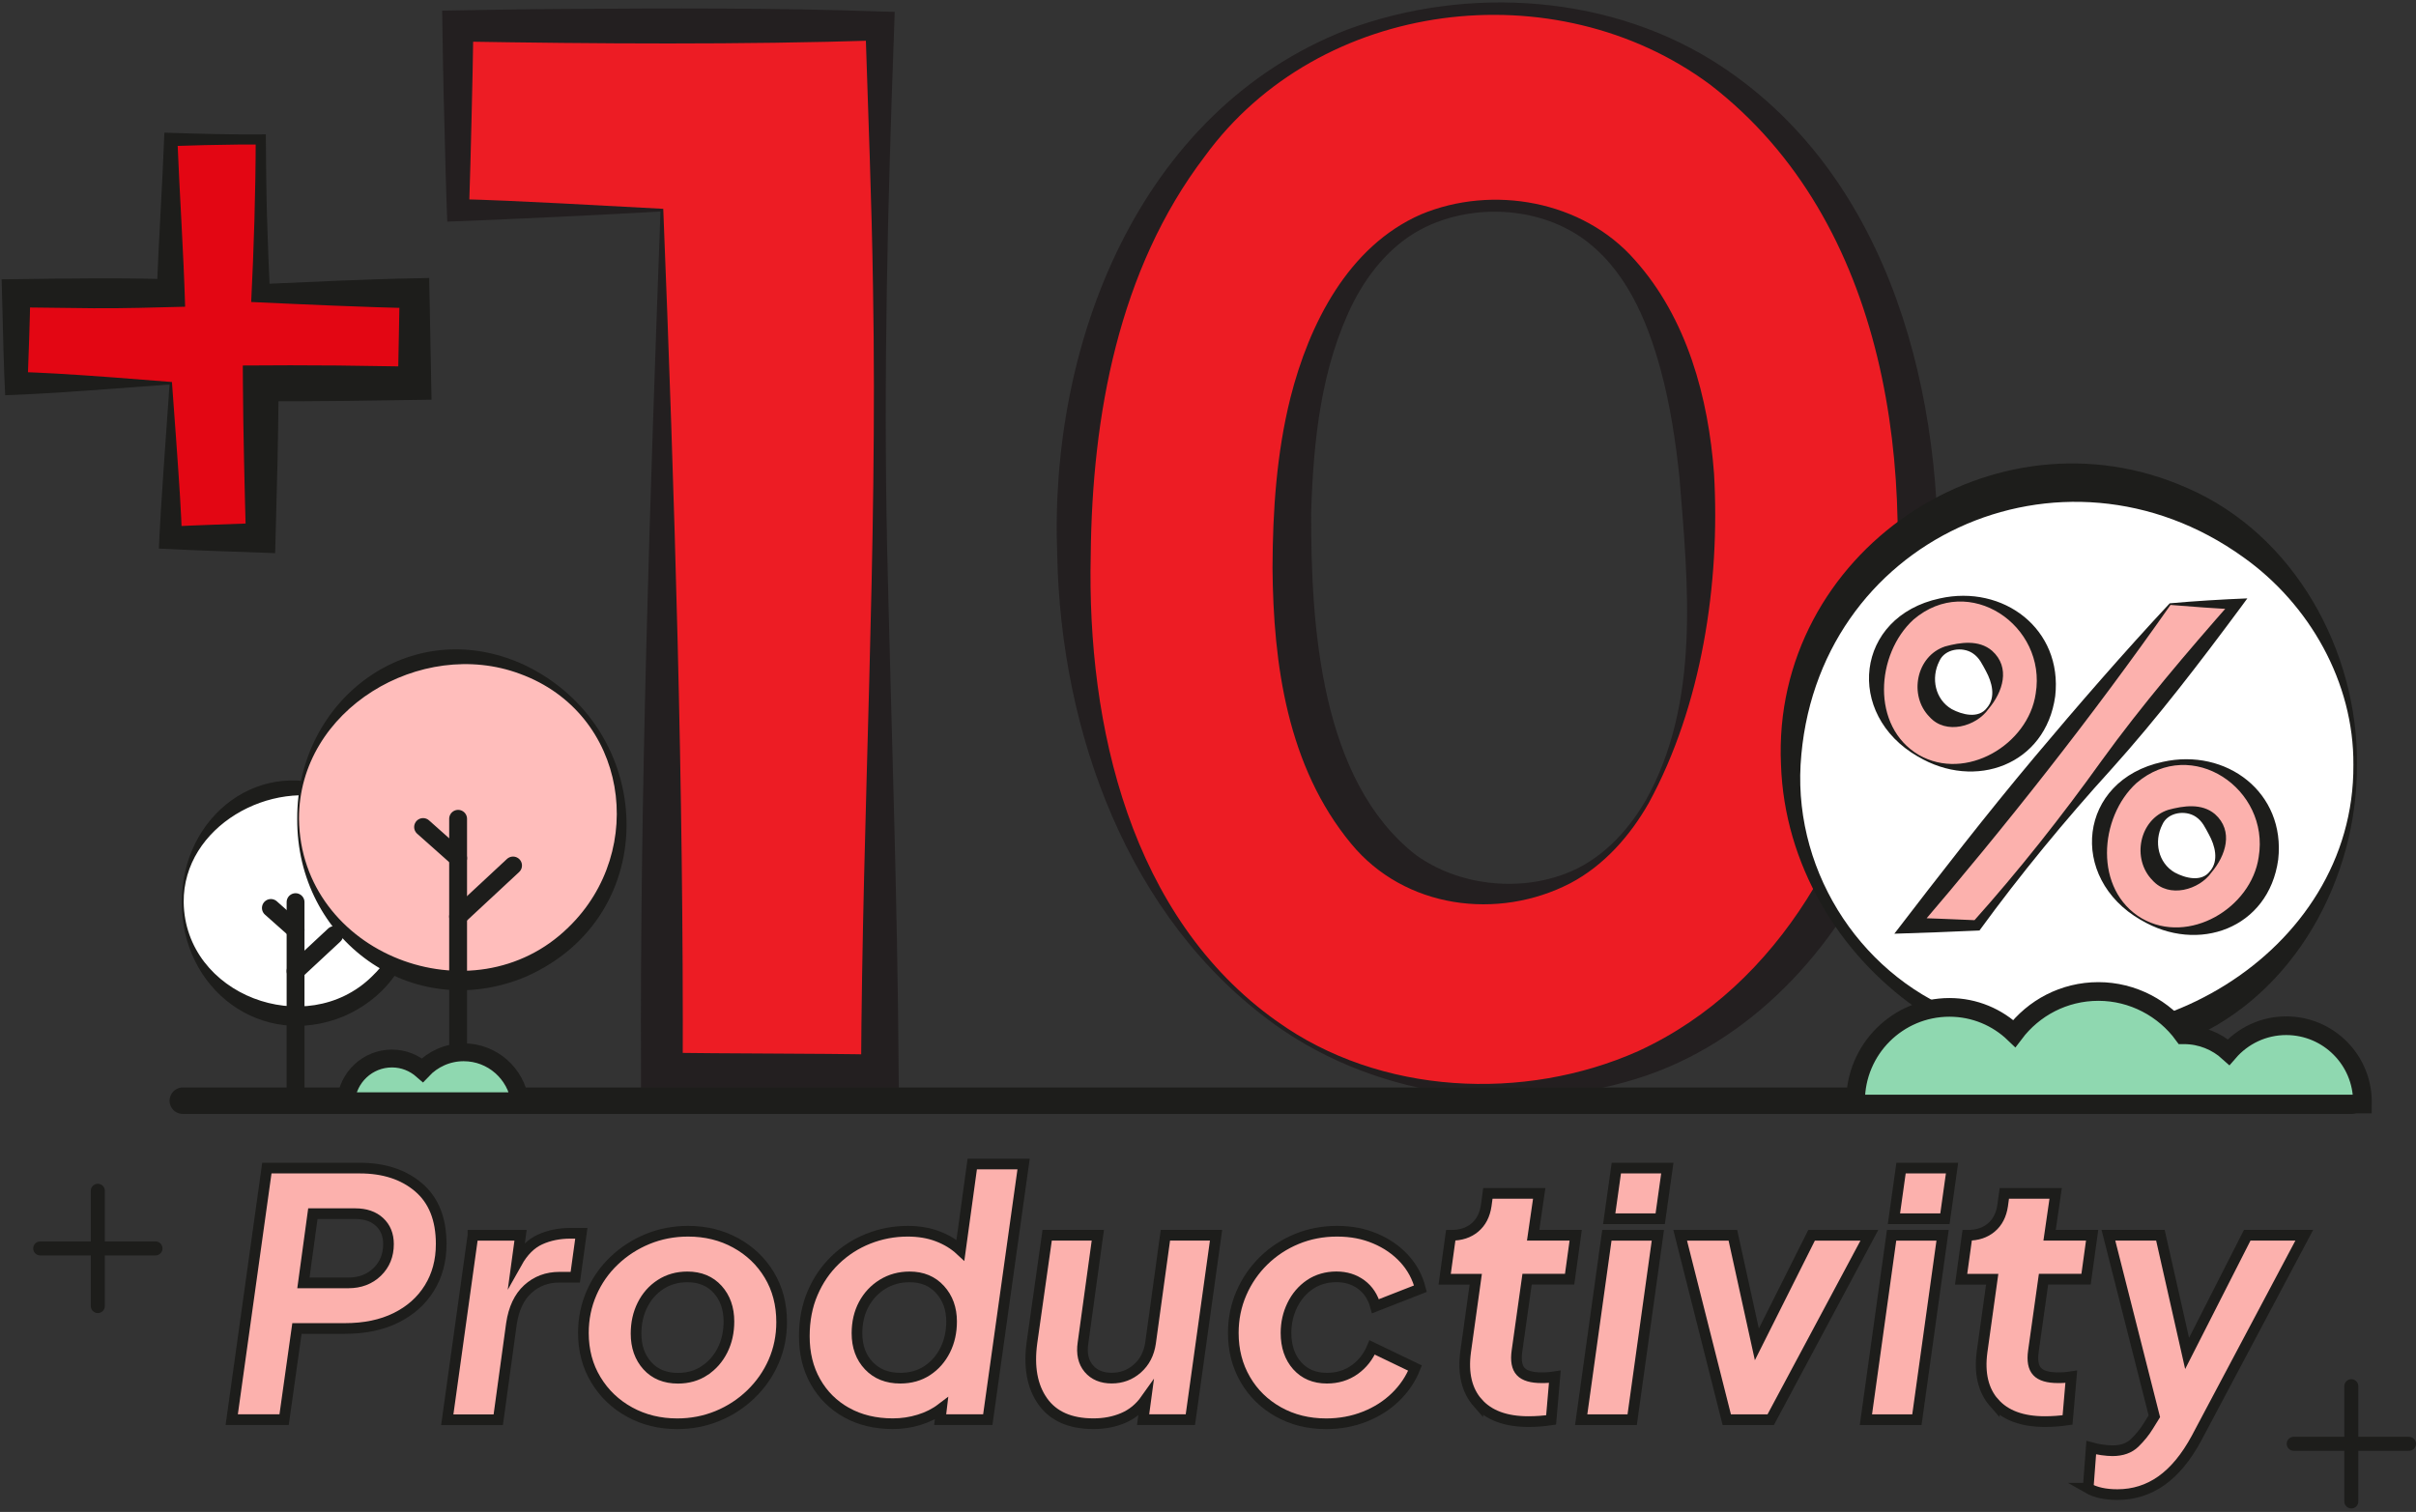 <svg width="254" height="159" viewBox="0 0 254 159" fill="none" xmlns="http://www.w3.org/2000/svg">
<rect x="0" y="0" width="254" height="159" fill="#333333" stroke="none"/>
<g clip-path="url(#clip0_3327_29301)">
<path d="M69.583 22.095H48.145V2.726H92.501V112.882H69.583V22.095Z" fill="#ED1C24"/>
<path d="M69.437 22.241C63.462 22.591 54.055 23.036 48.145 23.264L47.022 23.305C46.876 19.68 46.8 16.038 46.706 12.407C46.596 8.654 46.543 4.871 46.484 1.118C50.729 1.054 54.991 0.96 59.235 0.943C69.993 0.867 81.814 0.82 92.501 1.206L94.062 1.247L94.015 2.72C93.331 21.072 92.869 39.429 93.272 57.798C93.694 76.156 94.366 94.513 94.477 112.876L94.5 114.829L92.501 114.852C85.719 114.923 76.26 115.045 69.583 115.069H67.391V112.87C67.256 83.417 68.361 51.735 69.437 22.229V22.241ZM69.729 21.948C70.922 51.829 71.881 82.908 71.776 112.882L69.583 110.69C76.225 110.818 85.766 110.766 92.501 110.906L90.525 112.882C90.653 85.34 92.279 57.81 91.782 30.268C91.647 21.089 91.267 11.91 90.981 2.732L92.495 4.246C77.961 4.713 62.69 4.608 48.139 4.363L49.77 2.732C49.717 5.959 49.665 9.186 49.577 12.419C49.495 15.646 49.425 18.873 49.308 22.106L48.139 20.937C54.202 21.077 63.602 21.65 69.724 21.96L69.729 21.948Z" fill="#231F20"/>
<path d="M134.122 107.562C127.468 102.832 122.265 96.179 118.524 87.603C114.776 79.026 112.905 69.07 112.905 57.734C112.905 46.398 114.753 36.342 118.448 27.865C122.142 19.388 127.316 12.781 133.975 8.052C140.629 3.322 148.34 0.954 157.115 0.954C165.891 0.954 173.9 3.322 180.553 8.052C187.206 12.781 192.38 19.411 196.081 27.941C199.776 36.471 201.623 46.398 201.623 57.734C201.623 69.07 199.776 79.003 196.081 87.526C192.386 96.056 187.206 102.709 180.553 107.486C173.9 112.268 166.136 114.659 157.267 114.659C148.398 114.659 140.781 112.292 134.127 107.562H134.122ZM173.158 84.346C176.852 77.939 178.7 69.07 178.7 57.734C178.7 46.398 176.852 37.552 173.158 31.191C169.463 24.831 164.113 21.656 157.115 21.656C150.117 21.656 145.066 24.813 141.365 31.121C137.67 37.429 135.823 46.304 135.823 57.734C135.823 69.163 137.694 77.944 141.441 84.346C145.189 90.754 150.462 93.957 157.261 93.957C164.061 93.957 169.457 90.754 173.158 84.346Z" fill="#ED1C24"/>
<path d="M134.005 107.726C118.559 96.601 111.525 76.934 111.151 58.412C110.263 36.272 119.64 11.729 141.552 3.147C154.35 -1.624 169.615 -0.6 181.091 7.052C198.922 18.915 204.523 41.978 203.669 62.265C203.342 70.906 201.804 79.617 198.373 87.603C193.719 98.881 184.944 108.948 173.228 113.058C160.331 117.495 145.107 115.706 133.999 107.726H134.005ZM134.244 107.393C145.077 115.18 160.272 115.864 172.216 110.544C187.282 103.634 195.783 87.691 198.32 71.859C201.723 49.836 198.542 23.364 179.793 8.9C163.523 -3.173 138.711 -0.139 126.65 16.459C117.594 28.362 114.811 43.732 114.671 58.395C114.267 76.296 118.845 96.466 134.238 107.393H134.244Z" fill="#231F20"/>
<path d="M172.982 84.242C178.781 73.929 177.478 61.47 176.56 50.152C176.156 46.358 175.589 42.598 174.613 38.968C173.175 33.642 170.854 28.123 166.159 24.907C161.511 21.762 155.004 21.446 149.959 23.832C146.545 25.445 144.013 28.439 142.3 31.759C138.88 38.564 138.079 46.346 137.845 53.894C137.81 65.902 138.845 82.102 148.866 89.919C153.28 93.087 159.506 93.824 164.604 91.865C168.211 90.503 171.047 87.551 172.97 84.248L172.982 84.242ZM173.338 84.446C171.38 87.89 168.638 91.012 165.089 92.883C157.454 96.829 147.661 95.537 142.055 88.732C135.337 80.617 133.864 69.842 133.782 59.716C133.806 53.701 134.203 47.691 135.671 41.809C137.629 34.092 141.727 25.907 149.38 22.551C156.904 19.4 166.405 21.096 171.865 27.328C177.372 33.478 179.612 41.821 180.202 49.83C180.863 61.353 178.898 74.256 173.338 84.446Z" fill="#231F20"/>
<path d="M31.213 106.867C37.839 106.867 43.21 101.496 43.21 94.871C43.21 88.245 37.839 82.874 31.213 82.874C24.588 82.874 19.217 88.245 19.217 94.871C19.217 101.496 24.588 106.867 31.213 106.867Z" fill="white"/>
<path d="M19.124 94.87C19.048 85.867 27.431 79.208 36.002 83.312C45.83 88.135 46.648 102.237 36.178 106.861C27.467 110.486 19.024 103.985 19.124 94.87ZM19.311 94.87C19.44 104.675 32.196 109.41 39.066 102.722C44.918 97.191 43.591 86.972 35.605 84.265C28.519 81.769 19.241 86.913 19.311 94.87Z" fill="#1D1D1B"/>
<path d="M31.073 115.812V94.87" stroke="#1D1D1B" stroke-width="1.877" stroke-miterlimit="10" stroke-linecap="round"/>
<path d="M35.142 98.331L31.073 102.119" stroke="#1D1D1B" stroke-width="1.877" stroke-miterlimit="10" stroke-linecap="round"/>
<path d="M28.479 95.483L31.074 97.787" stroke="#1D1D1B" stroke-width="1.877" stroke-miterlimit="10" stroke-linecap="round"/>
<path d="M48.361 103.124C57.76 103.124 65.379 95.505 65.379 86.106C65.379 76.706 57.76 69.087 48.361 69.087C38.961 69.087 31.342 76.706 31.342 86.106C31.342 95.505 38.961 103.124 48.361 103.124Z" fill="#FFBDBB"/>
<path d="M31.249 86.105C31.178 73.53 43.199 64.456 55.072 69.899C69.028 76.506 69.846 96.325 55.248 102.727C43.251 107.725 31.155 98.769 31.249 86.1V86.105ZM31.436 86.105C31.582 100.347 49.758 107.345 59.767 97.512C68.133 89.414 65.976 74.992 54.669 70.864C44.28 66.982 31.395 74.588 31.436 86.1V86.105Z" fill="#1D1D1B"/>
<path d="M48.162 115.811V86.106" stroke="#1D1D1B" stroke-width="1.877" stroke-miterlimit="10" stroke-linecap="round"/>
<path d="M53.938 91.017L48.162 96.389" stroke="#1D1D1B" stroke-width="1.877" stroke-miterlimit="10" stroke-linecap="round"/>
<path d="M44.48 86.972L48.163 90.246" stroke="#1D1D1B" stroke-width="1.877" stroke-miterlimit="10" stroke-linecap="round"/>
<path d="M247.201 115.753H19.218" stroke="#1D1D1B" stroke-width="2.783" stroke-linecap="round" stroke-linejoin="round"/>
<path d="M36.364 115.811C36.569 113.297 38.644 111.315 41.211 111.315C42.439 111.315 43.549 111.783 44.409 112.537C45.496 111.385 47.04 110.66 48.747 110.66C51.764 110.66 54.254 112.899 54.663 115.811H36.364Z" fill="#8FD8B0" stroke="#1D1D1B" stroke-width="1.877" stroke-miterlimit="10" stroke-linecap="round"/>
<path d="M217.935 110.1C234.321 110.1 247.605 96.816 247.605 80.43C247.605 64.043 234.321 50.76 217.935 50.76C201.548 50.76 188.265 64.043 188.265 80.43C188.265 96.816 201.548 110.1 217.935 110.1Z" fill="white"/>
<path d="M247.792 80.43C247.85 92.35 241.25 104.628 229.926 109.375C210.042 117.975 187.949 101.307 187.241 80.43C186.201 58.138 209.61 42.259 229.99 51.338C241.25 56.243 247.909 68.462 247.798 80.43H247.792ZM247.418 80.43C247.482 71.765 242.799 63.534 235.848 58.599C216.777 44.878 190.697 56.694 189.299 80.43C188.656 92.034 195.97 103.067 206.985 106.878C224.886 113.391 247.558 100.383 247.418 80.43Z" fill="#1D1D1B"/>
<path d="M201.682 79.477C200.337 78.676 199.273 77.612 198.484 76.279C197.694 74.952 197.303 73.467 197.303 71.836C197.303 70.205 197.694 68.714 198.484 67.369C199.267 66.025 200.337 64.96 201.682 64.171C203.026 63.388 204.546 62.99 206.242 62.99C207.937 62.99 209.446 63.382 210.779 64.171C212.106 64.96 213.164 66.025 213.953 67.369C214.736 68.714 215.134 70.205 215.134 71.836C215.134 73.467 214.742 74.952 213.953 76.279C213.164 77.612 212.111 78.676 210.779 79.477C209.446 80.278 207.937 80.681 206.242 80.681C204.546 80.681 203.026 80.284 201.682 79.477ZM228.142 63.54H235.128L207.832 97.326H200.851L228.148 63.54H228.142ZM208.984 74.49C209.603 73.689 209.913 72.806 209.913 71.836C209.913 70.865 209.603 69.982 208.984 69.181C208.364 68.38 207.446 67.977 206.242 67.977C205.037 67.977 204.108 68.38 203.476 69.181C202.839 69.982 202.523 70.865 202.523 71.836C202.523 72.806 202.839 73.689 203.476 74.49C204.114 75.291 205.032 75.694 206.242 75.694C207.452 75.694 208.364 75.291 208.984 74.49ZM225.125 96.665C223.781 95.864 222.717 94.8 221.927 93.467C221.138 92.14 220.747 90.655 220.747 89.024C220.747 87.393 221.138 85.902 221.927 84.557C222.711 83.213 223.781 82.149 225.125 81.359C226.47 80.576 227.99 80.178 229.686 80.178C231.381 80.178 232.889 80.57 234.222 81.359C235.549 82.149 236.608 83.213 237.397 84.557C238.18 85.902 238.578 87.393 238.578 89.024C238.578 90.655 238.186 92.14 237.397 93.467C236.608 94.8 235.555 95.864 234.222 96.665C232.889 97.466 231.381 97.869 229.686 97.869C227.99 97.869 226.47 97.466 225.125 96.665ZM232.427 91.678C233.047 90.877 233.357 89.994 233.357 89.024C233.357 88.053 233.047 87.171 232.427 86.37C231.808 85.569 230.89 85.165 229.686 85.165C228.481 85.165 227.552 85.569 226.92 86.37C226.283 87.171 225.967 88.053 225.967 89.024C225.967 89.994 226.283 90.877 226.92 91.678C227.557 92.479 228.475 92.882 229.686 92.882C230.896 92.882 231.808 92.485 232.427 91.678Z" fill="#FCB1AD"/>
<path d="M201.629 79.558C193.935 75.133 195.029 64.849 203.927 62.932C210.603 61.435 216.871 66.135 216.07 73.209C215.07 80.459 207.633 83.136 201.629 79.553V79.558ZM201.729 79.389C206.675 82.23 213.24 78.307 214.018 72.941C215.204 65.767 206.99 60.178 201.173 65.153C197.209 68.772 196.677 76.407 201.729 79.389Z" fill="#1D1D1B"/>
<path d="M228.096 63.446C230.773 63.206 233.55 63.037 236.269 62.926L235.561 63.89C231.247 69.707 226.85 75.466 222.004 80.856C217.075 86.282 212.422 91.929 208.107 97.852C205.143 97.98 202.126 98.109 199.156 98.191C203.95 91.947 208.809 85.668 213.871 79.64C218.432 74.203 223.278 68.626 228.101 63.452L228.096 63.446ZM228.183 63.627C219.864 75.478 210.878 86.855 201.477 97.834L200.84 96.501C203.167 96.571 205.494 96.683 207.821 96.776L207.4 96.975C212.234 91.573 216.719 85.89 220.946 79.997C225.196 74.121 229.902 68.62 234.684 63.177L235.123 64.089C232.814 63.978 230.528 63.809 228.183 63.616V63.627Z" fill="#1D1D1B"/>
<path d="M208.902 74.425C209.861 73.303 209.41 71.713 208.791 70.579C208.399 69.871 208.113 69.17 207.393 68.696C206.294 67.965 204.453 68.234 203.891 69.52C202.968 71.321 203.459 73.566 205.189 74.572C206.265 75.15 208.013 75.624 208.902 74.425ZM209.06 74.548C207.785 76.39 204.581 77.319 202.863 75.396C200.629 73.145 201.448 68.977 204.505 67.977C206.101 67.544 208.037 67.252 209.422 68.427C211.416 70.204 210.545 72.794 209.06 74.548Z" fill="#1D1D1B"/>
<path d="M225.073 96.747C217.379 92.321 218.472 82.038 227.37 80.12C234.047 78.623 240.314 83.324 239.513 90.398C238.513 97.647 231.077 100.325 225.073 96.741V96.747ZM225.172 96.577C230.118 99.419 236.683 95.496 237.461 90.129C238.648 82.956 230.434 77.366 224.617 82.342C220.653 85.96 220.121 93.596 225.172 96.577Z" fill="#1D1D1B"/>
<path d="M232.346 91.614C233.305 90.491 232.855 88.901 232.235 87.767C231.843 87.06 231.557 86.358 230.838 85.885C229.739 85.154 227.897 85.423 227.336 86.709C226.412 88.51 226.903 90.754 228.634 91.754C229.709 92.333 231.457 92.812 232.346 91.608V91.614ZM232.504 91.737C231.229 93.578 228.026 94.508 226.307 92.584C224.074 90.334 224.892 86.165 227.95 85.165C229.546 84.733 231.481 84.441 232.866 85.616C234.86 87.393 233.989 89.983 232.504 91.737Z" fill="#1D1D1B"/>
<path d="M17.949 40.312H1.696V30.847H17.949V14.676H27.414V30.847H43.585V40.312H27.414V56.565H17.949V40.312Z" fill="#E30613"/>
<path d="M17.826 40.435C12.757 40.797 5.566 41.4 0.544 41.563C0.369 38.319 0.31 34.127 0.211 30.841L0.17 29.374L1.696 29.356C6.42 29.292 13.289 29.192 17.949 29.38L16.487 30.841C16.674 25.211 17.072 19.581 17.282 13.951C20.761 14.062 24.467 14.173 27.946 14.132C27.952 16.407 28.004 20.476 28.069 22.756C28.15 25.451 28.256 28.146 28.378 30.841L27.414 29.877C31.974 29.672 39.066 29.339 43.585 29.268L45.122 29.233C45.169 31.578 45.327 39.693 45.368 42.031C39.902 42.107 32.833 42.247 27.414 42.183L29.296 40.306C29.279 43.013 29.232 45.726 29.179 48.433C29.15 49.491 28.951 57.284 28.928 58.173L27.414 58.114C23.848 57.986 20.264 57.875 16.703 57.688C16.914 52.706 17.487 45.48 17.826 40.435ZM18.077 40.184C18.276 42.873 18.779 49.69 18.931 52.309C19.024 53.712 19.077 55.133 19.141 56.559L17.949 55.367C21.106 55.209 24.257 55.121 27.414 54.998L25.859 56.553C25.724 51.73 25.561 45.048 25.537 40.301L25.525 38.436C28.834 38.406 32.196 38.406 35.505 38.436L43.591 38.553L41.837 40.306L42.018 30.841L43.585 32.408C38.639 32.326 31.389 31.987 26.408 31.759C26.683 26.217 26.876 20.236 26.882 14.67L27.414 15.202C26.625 15.191 25.835 15.202 25.046 15.202C22.842 15.22 20.153 15.29 17.949 15.366L18.65 14.664C18.884 20.528 19.293 26.392 19.463 32.256C16.505 32.332 12.775 32.443 9.828 32.414L1.702 32.32L3.187 30.835C3.152 33.624 3 37.553 2.9 40.301L1.696 39.096C3.122 39.155 4.543 39.202 5.952 39.289C9.559 39.494 14.476 39.88 18.071 40.172L18.077 40.184Z" fill="#1D1D1B"/>
<path d="M28.062 122.838H37.825C40.357 122.838 42.421 123.51 44.005 124.861C45.589 126.211 46.384 128.199 46.384 130.824C46.384 132.578 45.969 134.121 45.139 135.46C44.309 136.799 43.14 137.84 41.626 138.588C40.111 139.336 38.322 139.705 36.264 139.705H31.219L29.869 149.293H24.361L28.056 122.838H28.062ZM36.621 134.911C37.849 134.911 38.866 134.525 39.655 133.759C40.45 132.987 40.842 132.011 40.842 130.83C40.842 129.859 40.526 129.082 39.901 128.503C39.275 127.924 38.428 127.632 37.364 127.632H32.891L31.897 134.911H36.621Z" fill="#FCB1AD" stroke="#1D1D1B" stroke-width="1.122" stroke-miterlimit="10"/>
<path d="M49.722 129.906H54.727L54.335 132.782C54.996 131.601 55.809 130.789 56.767 130.35C57.726 129.912 58.796 129.695 59.983 129.695H61.117L60.48 134.314H58.813C57.51 134.314 56.405 134.729 55.493 135.559C54.581 136.389 54.008 137.605 53.768 139.219L52.383 149.304H47.022L49.722 129.912V129.906Z" fill="#FCB1AD" stroke="#1D1D1B" stroke-width="1.122" stroke-miterlimit="10"/>
<path d="M66.198 148.498C64.707 147.679 63.52 146.551 62.649 145.107C61.773 143.663 61.334 142.02 61.334 140.172C61.334 138.682 61.62 137.284 62.188 135.981C62.755 134.677 63.55 133.543 64.567 132.572C65.584 131.602 66.759 130.842 68.081 130.298C69.408 129.754 70.828 129.479 72.343 129.479C74.19 129.479 75.856 129.889 77.347 130.707C78.838 131.526 80.019 132.648 80.878 134.081C81.743 135.513 82.176 137.167 82.176 139.032C82.176 140.523 81.89 141.915 81.323 143.207C80.755 144.499 79.96 145.633 78.943 146.615C77.926 147.597 76.751 148.363 75.43 148.907C74.102 149.451 72.693 149.725 71.203 149.725C69.355 149.725 67.689 149.316 66.198 148.498ZM74.079 144.13C74.886 143.598 75.511 142.879 75.962 141.985C76.412 141.084 76.634 140.079 76.634 138.968C76.634 137.594 76.236 136.472 75.447 135.595C74.652 134.718 73.594 134.279 72.267 134.279C71.203 134.279 70.261 134.548 69.443 135.08C68.624 135.612 67.993 136.331 67.543 137.232C67.093 138.132 66.871 139.138 66.871 140.248C66.871 141.622 67.268 142.745 68.057 143.622C68.852 144.499 69.922 144.937 71.273 144.937C72.337 144.937 73.272 144.668 74.079 144.136V144.13Z" fill="#FCB1AD" stroke="#1D1D1B" stroke-width="1.122" stroke-miterlimit="10"/>
<path d="M88.998 148.55C87.601 147.767 86.513 146.685 85.73 145.299C84.946 143.914 84.561 142.324 84.561 140.523C84.561 138.839 84.853 137.325 85.432 135.98C86.01 134.63 86.805 133.472 87.811 132.502C88.817 131.531 89.98 130.783 91.29 130.263C92.605 129.742 93.985 129.479 95.429 129.479C96.586 129.479 97.639 129.655 98.574 130.011C99.51 130.368 100.311 130.853 100.971 131.467L102.216 122.411H107.613L103.848 149.293H98.843L98.983 148.123C98.299 148.644 97.51 149.041 96.621 149.31C95.733 149.585 94.815 149.719 93.868 149.719C92.02 149.719 90.401 149.328 89.004 148.55H88.998ZM97.487 144.13C98.294 143.598 98.919 142.879 99.369 141.985C99.82 141.084 100.042 140.079 100.042 138.968C100.042 137.617 99.638 136.501 98.831 135.612C98.025 134.723 96.961 134.279 95.633 134.279C94.57 134.279 93.617 134.542 92.775 135.063C91.933 135.583 91.278 136.29 90.804 137.173C90.331 138.062 90.097 139.073 90.097 140.207C90.097 141.605 90.512 142.739 91.342 143.616C92.172 144.493 93.272 144.931 94.645 144.931C95.733 144.931 96.68 144.662 97.487 144.13Z" fill="#FCB1AD" stroke="#1D1D1B" stroke-width="1.122" stroke-miterlimit="10"/>
<path d="M109.63 147.375C108.519 145.814 108.139 143.739 108.496 141.16L110.092 129.9H115.418L113.857 141.231C113.693 142.341 113.892 143.236 114.459 143.914C115.026 144.586 115.833 144.925 116.874 144.925C117.914 144.925 118.815 144.586 119.575 143.914C120.335 143.242 120.796 142.347 120.96 141.231L122.521 129.9H127.847L125.146 149.293H120.177L120.463 147.165C119.826 148.065 119.031 148.714 118.084 149.117C117.137 149.521 116.096 149.719 114.956 149.719C112.518 149.719 110.741 148.936 109.63 147.375Z" fill="#FCB1AD" stroke="#1D1D1B" stroke-width="1.122" stroke-miterlimit="10"/>
<path d="M134.402 148.48C132.922 147.65 131.759 146.516 130.923 145.072C130.081 143.628 129.66 141.996 129.66 140.172C129.66 138.682 129.947 137.284 130.514 135.981C131.081 134.677 131.864 133.543 132.858 132.572C133.852 131.602 135.004 130.842 136.319 130.298C137.635 129.754 139.049 129.479 140.564 129.479C142.078 129.479 143.37 129.737 144.574 130.245C145.784 130.754 146.802 131.461 147.626 132.356C148.456 133.256 149.023 134.309 149.333 135.519L144.609 137.366C144.346 136.396 143.849 135.636 143.118 135.092C142.382 134.548 141.511 134.273 140.493 134.273C139.476 134.273 138.5 134.548 137.705 135.092C136.91 135.636 136.296 136.361 135.857 137.261C135.419 138.161 135.202 139.132 135.202 140.172C135.202 141.593 135.594 142.739 136.372 143.616C137.155 144.493 138.196 144.931 139.5 144.931C140.61 144.931 141.581 144.633 142.411 144.043C143.241 143.452 143.855 142.669 144.258 141.698L148.766 143.867C148.316 145.001 147.638 146.013 146.726 146.902C145.814 147.79 144.732 148.48 143.475 148.977C142.218 149.474 140.868 149.725 139.429 149.725C137.559 149.725 135.881 149.31 134.402 148.48Z" fill="#FCB1AD" stroke="#1D1D1B" stroke-width="1.122" stroke-miterlimit="10"/>
<path d="M155.366 147.539C154.209 146.223 153.782 144.434 154.086 142.16L155.15 134.525H151.882L152.519 129.906H152.589C153.583 129.906 154.407 129.637 155.056 129.088C155.705 128.544 156.103 127.772 156.249 126.778L156.424 125.498H161.821L161.183 129.9H165.656L165.019 134.519H160.546L159.482 142.084C159.342 143.078 159.47 143.797 159.874 144.23C160.277 144.668 161.008 144.884 162.078 144.884C162.288 144.884 162.499 144.884 162.698 144.867C162.896 144.855 163.154 144.826 163.463 144.779L163.072 149.322C162.288 149.439 161.499 149.497 160.692 149.497C158.301 149.497 156.524 148.842 155.366 147.527V147.539Z" fill="#FCB1AD" stroke="#1D1D1B" stroke-width="1.122" stroke-miterlimit="10"/>
<path d="M168.935 129.906H174.296L171.595 149.298H166.234L168.935 129.906ZM169.929 122.838H175.29L174.542 128.164H169.181L169.929 122.838Z" fill="#FCB1AD" stroke="#1D1D1B" stroke-width="1.122" stroke-miterlimit="10"/>
<path d="M176.641 129.906H182.183L184.703 141.377L190.455 129.906H196.53L186.158 149.299H181.54L176.641 129.906Z" fill="#FCB1AD" stroke="#1D1D1B" stroke-width="1.122" stroke-miterlimit="10"/>
<path d="M198.868 129.906H204.229L201.528 149.298H196.167L198.868 129.906ZM199.862 122.838H205.223L204.475 128.164H199.114L199.862 122.838Z" fill="#FCB1AD" stroke="#1D1D1B" stroke-width="1.122" stroke-miterlimit="10"/>
<path d="M209.661 147.539C208.504 146.223 208.077 144.434 208.381 142.16L209.445 134.525H206.177L206.814 129.906H206.884C207.878 129.906 208.702 129.637 209.351 129.088C210 128.544 210.398 127.772 210.544 126.778L210.719 125.498H216.116L215.478 129.9H219.951L219.313 134.519H214.841L213.777 142.084C213.637 143.078 213.765 143.797 214.169 144.23C214.572 144.668 215.303 144.884 216.373 144.884C216.583 144.884 216.794 144.884 216.992 144.867C217.191 144.855 217.448 144.826 217.758 144.779L217.367 149.322C216.583 149.439 215.794 149.497 214.987 149.497C212.596 149.497 210.819 148.842 209.661 147.527V147.539Z" fill="#FCB1AD" stroke="#1D1D1B" stroke-width="1.122" stroke-miterlimit="10"/>
<path d="M219.535 156.501L219.857 152.239C220.19 152.333 220.564 152.409 220.991 152.473C221.418 152.532 221.786 152.561 222.09 152.561C223.084 152.561 223.867 152.28 224.434 151.725C225.001 151.169 225.475 150.585 225.855 149.965L226.492 148.936L221.663 129.9H227.129L229.936 142.33L236.256 129.9H242.254L230.924 151.245C229.836 153.256 228.603 154.747 227.229 155.718C225.855 156.688 224.317 157.174 222.61 157.174C221.33 157.174 220.301 156.945 219.523 156.501H219.535Z" fill="#FCB1AD" stroke="#1D1D1B" stroke-width="1.122" stroke-miterlimit="10"/>
<path d="M247.2 145.774V157.894" stroke="#1D1D1B" stroke-width="1.473" stroke-miterlimit="10" stroke-linecap="round"/>
<path d="M253.263 151.831H241.144" stroke="#1D1D1B" stroke-width="1.473" stroke-miterlimit="10" stroke-linecap="round"/>
<path d="M10.284 125.224V137.349" stroke="#1D1D1B" stroke-width="1.473" stroke-miterlimit="10" stroke-linecap="round"/>
<path d="M16.347 131.286H4.228" stroke="#1D1D1B" stroke-width="1.473" stroke-miterlimit="10" stroke-linecap="round"/>
<path d="M195.098 116.092C195.098 115.992 195.08 115.899 195.08 115.805C195.08 110.357 199.5 105.937 204.949 105.937C207.597 105.937 209.994 106.983 211.765 108.684C213.788 106.001 216.992 104.265 220.611 104.265C224.23 104.265 227.539 106.059 229.55 108.819C229.568 108.819 229.591 108.819 229.608 108.819C231.415 108.819 233.058 109.509 234.303 110.637C235.771 108.942 237.934 107.866 240.354 107.866C244.78 107.866 248.369 111.456 248.369 115.881C248.369 115.957 248.358 116.027 248.358 116.103H195.098V116.092Z" fill="#8FD8B0" stroke="#1D1D1B" stroke-width="1.964" stroke-miterlimit="10" stroke-linecap="round"/>
</g>
<defs>
<clipPath id="clip0_3327_29301">
<rect width="253.83" height="158.371" fill="white" transform="translate(0.17 0.259)"/>
</clipPath>
</defs>
</svg>
